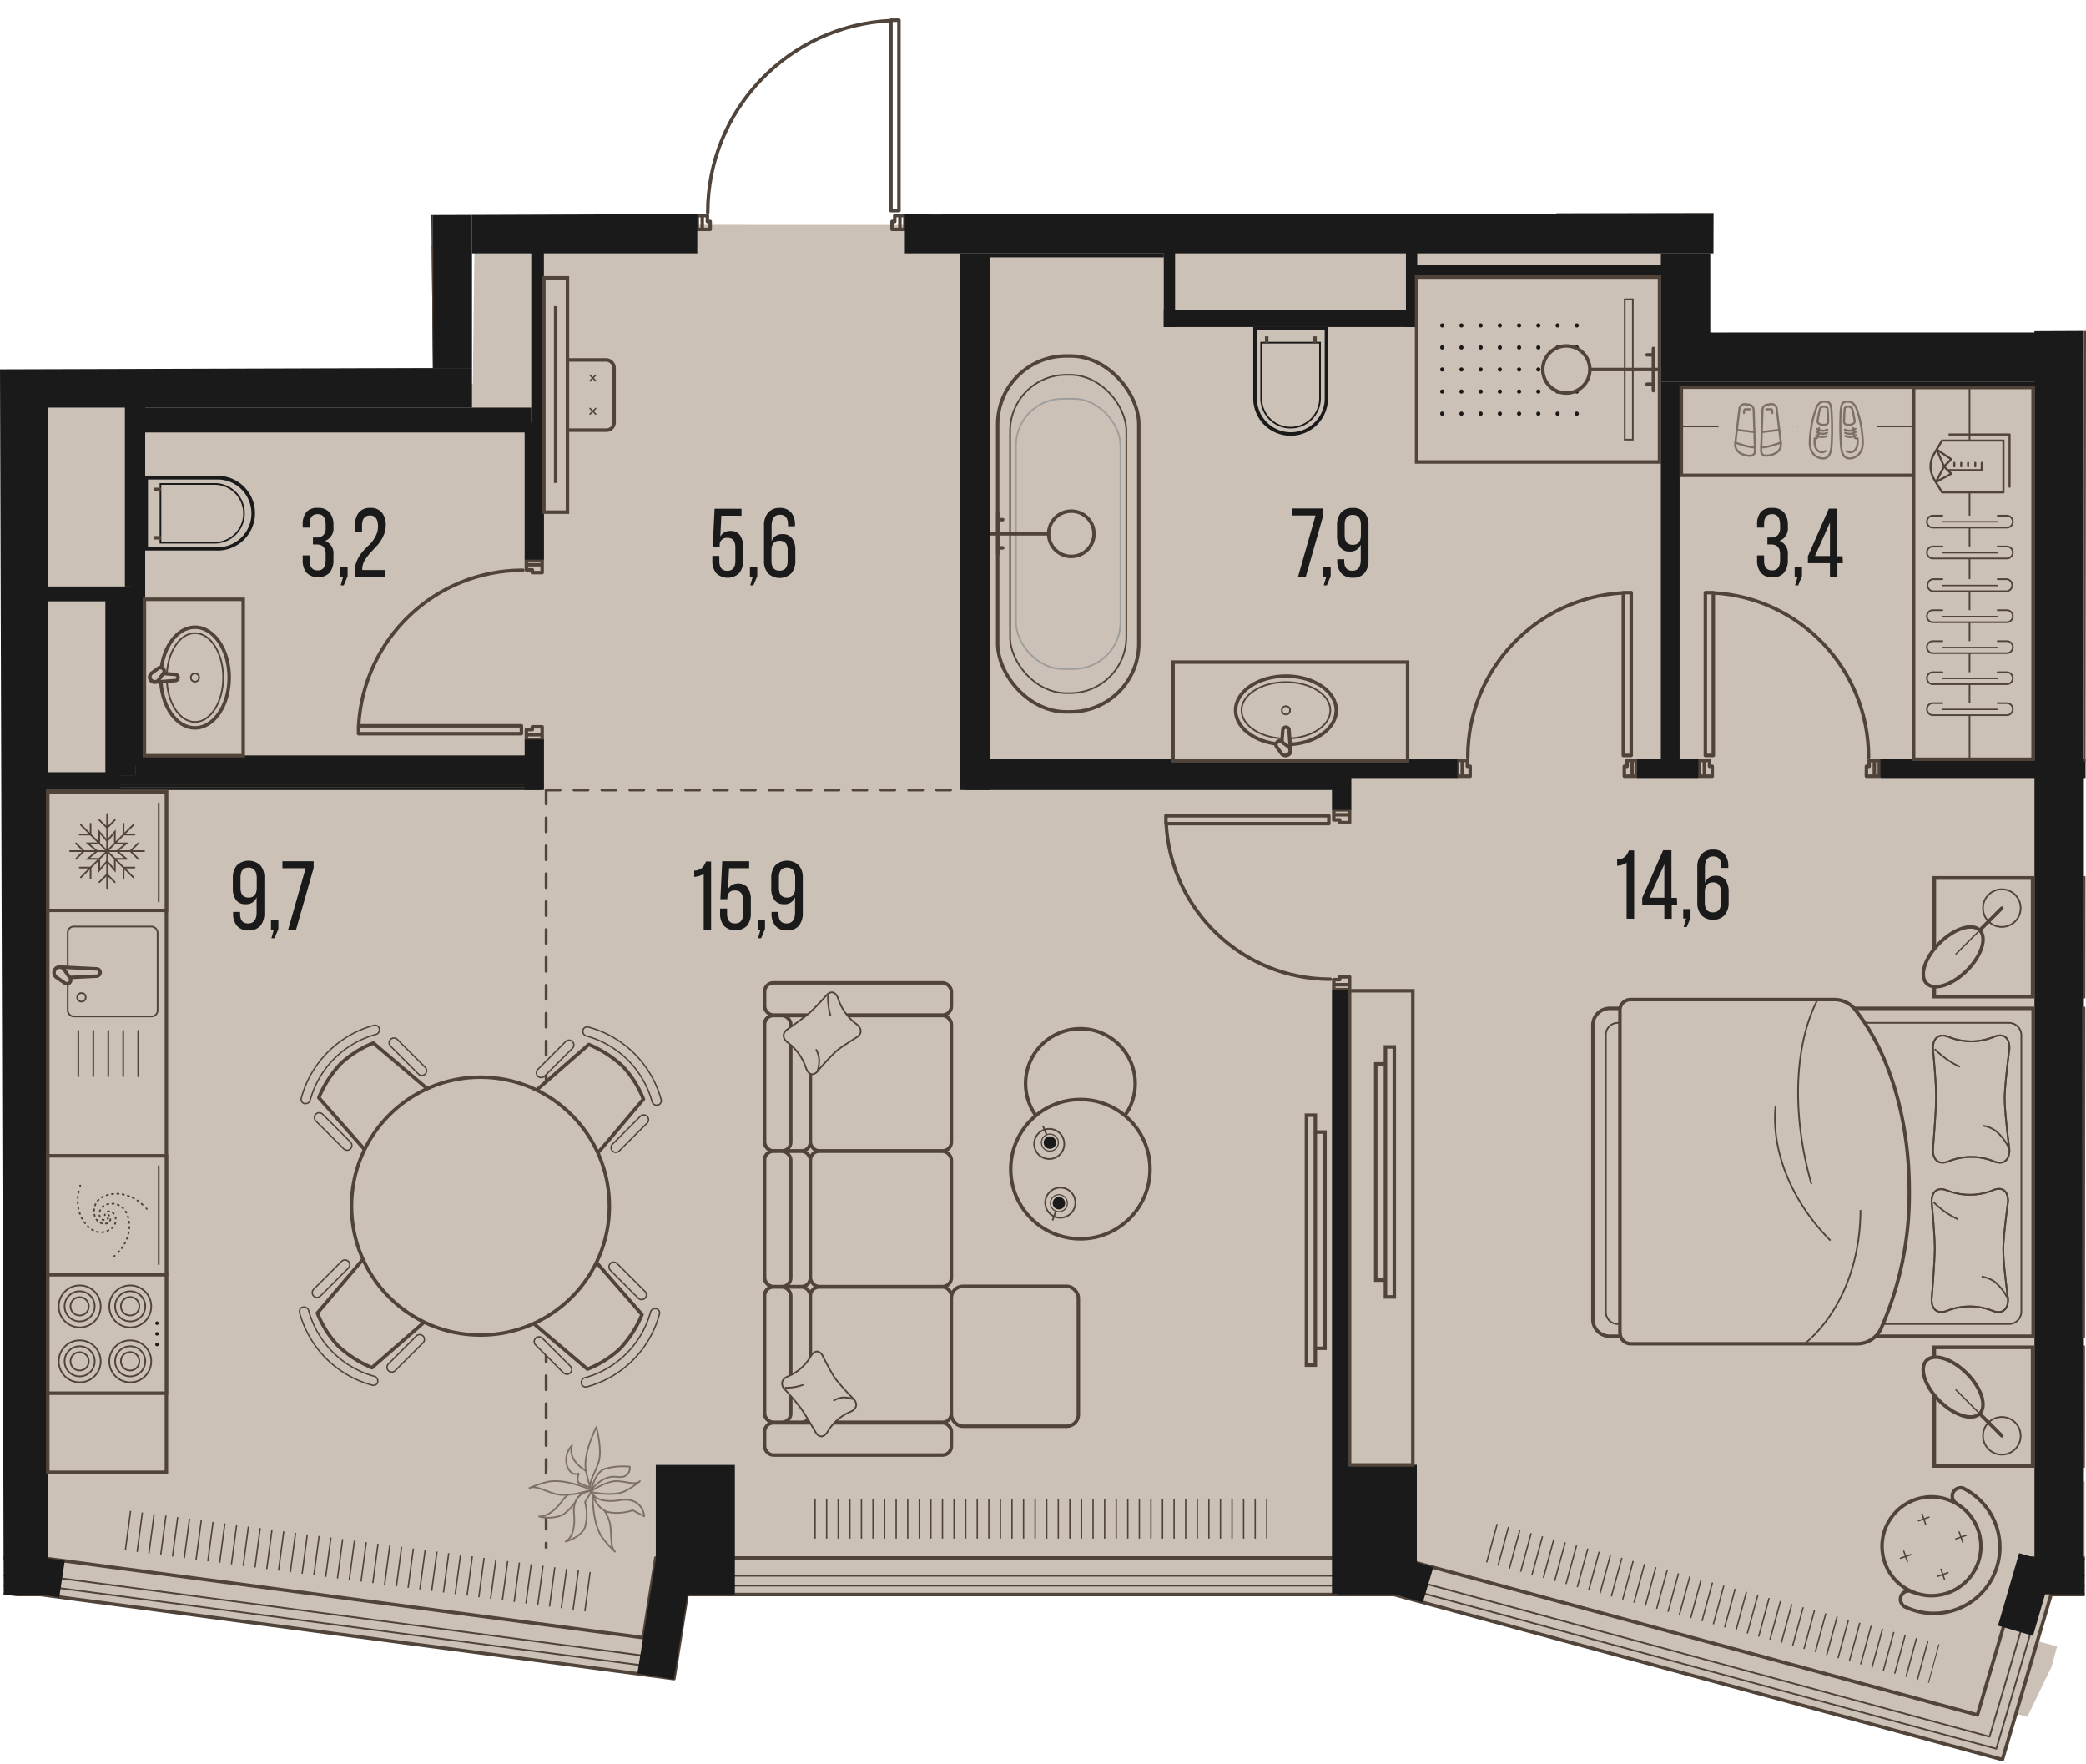 <svg version="1.1" xmlns="http://www.w3.org/2000/svg" xmlns:xlink="http://www.w3.org/1999/xlink" viewBox="199.635 407.567 299.166 252.962"><path d="m199.635 460.53 62.08-.187-.204-21.934 38.4-.138 5.86-26.331 24.952-4.373 2.48 30.761 112.185-.227-.046 17.162 53.459-.237-.183 181.721-11.494 23.782-90.46-23.119-96.131 1.703-3.44 10.847-95.076-13.487-1.85-.237-.532-175.706Z" fill="none"></path><path d="M205.074 462.615h62.37l.27-22.82 177.05.1v18.385h52.285l1.072 175.126-3.68.454-7.633 26.057-87.28-23.68h-101.35l-1.89 12.06-95.047-12.538 3.833-173.144Z" fill="#cbc1b7"></path><clipPath id="a"><path d="m199.635 460.53 62.08-.187-.204-21.934 38.4-.138 5.86-26.331 24.952-4.373 2.48 30.761 112.185-.227-.046 17.162 53.459-.237-.183 181.721-11.494 23.782-90.46-23.119-96.131 1.703-3.44 10.847-95.076-13.487-1.85-.237-.532-175.706Z" fill="none"></path></clipPath><g clip-path="url(#a)"><defs><clipPath></clipPath><clipPath></clipPath><clipPath></clipPath><clipPath></clipPath><clipPath></clipPath><clipPath></clipPath><clipPath></clipPath><clipPath></clipPath><clipPath></clipPath><clipPath></clipPath><clipPath></clipPath><clipPath></clipPath><clipPath></clipPath><clipPath></clipPath><clipPath></clipPath><clipPath></clipPath><clipPath></clipPath><clipPath></clipPath><clipPath></clipPath><clipPath id="b"><path fill="none" d="M315.198 622.487h66.19v6.08h-66.19z"></path></clipPath><clipPath id="c"><path transform="rotate(-74.77 444.545 637.437)" fill="none" d="M441.505 603.812h6.08v67.25h-6.08z"></path></clipPath><clipPath></clipPath><clipPath></clipPath><clipPath></clipPath><clipPath></clipPath><clipPath></clipPath><clipPath></clipPath><clipPath></clipPath><clipPath></clipPath><clipPath></clipPath><clipPath></clipPath><clipPath></clipPath><clipPath></clipPath><clipPath></clipPath><clipPath></clipPath><clipPath id="d"><path transform="rotate(-82.43 250.174 631.54)" fill="none" d="M247.134 597.456h6.08v68.17h-6.08z"></path></clipPath><clipPath id="e"><path fill="none" d="M405.498 453.167h21.23v14.78h-21.23z"></path></clipPath><clipPath></clipPath><clipPath></clipPath><clipPath></clipPath><clipPath></clipPath><clipPath></clipPath><clipPath></clipPath><clipPath></clipPath><clipPath></clipPath><clipPath></clipPath><clipPath></clipPath><clipPath></clipPath><clipPath></clipPath><clipPath></clipPath><pattern x="0" y="0" width="68.03" height="42.52" patternTransform="matrix(1 0 0 -1 257.918 -15237.483)" patternUnits="userSpaceOnUse"></pattern><pattern x="0" y="0" width="34.02" height="34.02" patternTransform="matrix(1 0 0 -1 155.878 -15314.043)" patternUnits="userSpaceOnUse"></pattern></defs><g data-name="Layer 1"><path fill="none" stroke="#51443a" stroke-dasharray="0 0 2 2" stroke-linecap="round" stroke-miterlimit="10" stroke-width=".4" d="M277.958 520.867h59.39m-59.39 0v109.56"></path><path fill="#cbc1b7" d="M498.048 620.017h89.23v10.92h-89.23zm-194.31.05h89.23v10.92h-89.23z"></path><g fill="none" stroke="#50443a" stroke-miterlimit="10" stroke-width=".2" clip-path="url(#b)"><path d="M381.308 622.487v5.73m-1.66-5.73v5.73m-1.66-5.73v5.73m-1.66-5.73v5.73m-1.66-5.73v5.73m-1.66-5.73v5.73m-1.66-5.73v5.73m-1.67-5.73v5.73m-1.66-5.73v5.73m-1.66-5.73v5.73m-1.66-5.73v5.73m-1.66-5.73v5.73m-1.66-5.73v5.73m-1.66-5.73v5.73m-1.66-5.73v5.73m-1.66-5.73v5.73m-1.66-5.73v5.73m-1.67-5.73v5.73m-1.66-5.73v5.73m-1.66-5.73v5.73m-1.66-5.73v5.73m-1.66-5.73v5.73m-1.66-5.73v5.73m-1.66-5.73v5.73m-1.66-5.73v5.73m-1.66-5.73v5.73m-1.66-5.73v5.73m-1.67-5.73v5.73m-1.66-5.73v5.73m-1.66-5.73v5.73m-1.66-5.73v5.73m-1.66-5.73v5.73m-1.66-5.73v5.73m-1.66-5.73v5.73m-1.66-5.73v5.73m-1.66-5.73v5.73m-1.66-5.73v5.73m-1.67-5.73v5.73m-1.66-5.73v5.73m-1.66-5.73v5.73"></path></g><path fill="#cbc1b7" d="m404.78 630.592 2.838-10.483 87.034 23.572-2.84 10.482z"></path><g fill="none" stroke="#50443a" stroke-miterlimit="10" stroke-width=".2" clip-path="url(#c)"><path d="m479.368 643.827-1.51 5.53m-.12-5.97-1.5 5.52m-.12-5.97-1.51 5.53m-.12-5.97-1.5 5.53m-.12-5.97-1.51 5.53m-.12-5.97-1.5 5.52m-.12-5.97-1.51 5.53m-.12-5.97-1.5 5.53m-.12-5.97-1.51 5.53m-.12-5.97-1.5 5.52m-.12-5.97-1.51 5.53m-.12-5.97-1.51 5.53m-.12-5.97-1.5 5.53m-.12-5.97-1.51 5.52m-.12-5.97-1.5 5.53m-.12-5.97-1.51 5.53m-.12-5.97-1.5 5.53m-.12-5.97-1.51 5.52m-.12-5.97-1.5 5.53m-.12-5.97-1.51 5.53m-.12-5.97-1.5 5.53m-.12-5.98-1.51 5.53m-.12-5.97-1.5 5.53m-.12-5.97-1.51 5.53m-.12-5.97-1.5 5.52m-.12-5.97-1.51 5.53m-.12-5.97-1.5 5.53m-.12-5.97-1.51 5.53m-.12-5.97-1.5 5.52m-.12-5.97-1.51 5.53m-.12-5.97-1.5 5.53m-.12-5.97-1.51 5.53m-.12-5.97-1.51 5.52m-.11-5.97-1.51 5.53m-.12-5.97-1.51 5.53m-.12-5.97-1.5 5.53m-.12-5.97-1.51 5.52m-.12-5.97-1.5 5.53m-.12-5.97-1.51 5.53m-.12-5.97-1.5 5.53m-.12-5.97-1.51 5.52m-.12-5.97-1.5 5.53"></path></g><path fill="#cbc1b7" d="M108.878 620.247h91.89v10.92h-91.89zm95.07 10.593 1.439-10.825 91.099 12.107-1.439 10.825z"></path><g fill="none" stroke="#50443a" stroke-miterlimit="10" stroke-width=".2" clip-path="url(#d)"><path d="m284.278 632.967-.76 5.68m-.93-5.91-.76 5.68m-.93-5.9-.76 5.68m-.93-5.91-.76 5.68m-.93-5.9-.76 5.68m-.93-5.9-.76 5.67m-.93-5.9-.76 5.68m-.93-5.9-.76 5.68m-.93-5.91-.76 5.68m-.93-5.9-.76 5.68m-.93-5.91-.76 5.68m-.93-5.9-.76 5.68m-.93-5.91-.76 5.68m-.93-5.9-.76 5.68m-.93-5.9-.76 5.67m-.93-5.9-.76 5.68m-.93-5.9-.75 5.68m-.94-5.91-.75 5.68m-.94-5.9-.75 5.68m-.94-5.91-.75 5.68m-.94-5.9-.75 5.68m-.94-5.91-.75 5.68m-.94-5.9-.75 5.68m-.94-5.9-.75 5.67m-.94-5.9-.75 5.68m-.94-5.9-.75 5.68m-.94-5.91-.75 5.68m-.94-5.9-.75 5.68m-.94-5.91-.75 5.68m-.94-5.9-.75 5.68m-.94-5.91-.75 5.68m-.94-5.9-.75 5.68m-.94-5.91-.75 5.68m-.94-5.9-.75 5.68m-.94-5.9-.75 5.67m-.94-5.9-.75 5.68m-.94-5.9-.75 5.68m-.94-5.91-.75 5.68m-.94-5.9-.75 5.68m-.94-5.91-.75 5.68m-.94-5.9-.75 5.68"></path></g><g fill="none" stroke="#50443a" stroke-width=".25"><path stroke-miterlimit="10" d="M417.688 396.447h1.42v11.87h-1.42z"></path><path stroke-miterlimit="10" d="M417.688 406.897h190.36v1.42h-190.36zm11.06 1.42h5.78v28.39h-5.78zm17.35 0h5.78v28.39h-5.78zm5.79 0h5.78v28.39h-5.78zm-11.57 0h5.78v28.39h-5.78zm-5.78 0h5.78v28.39h-5.78zm-11.57 0h5.78v28.39h-5.78zm46.27 0h5.78v28.39h-5.78zm-5.78 0h5.78v28.39h-5.78zm-5.79 0h5.78v28.39h-5.78zm40.49 0h5.78v28.39h-5.78zm-5.79 0h5.78v28.39h-5.78zm-5.78 0h5.78v28.39h-5.78zm-5.78 0h5.78v28.39h-5.78zm-5.79 0h5.78v28.39h-5.78zm-52.05 28.39h185.08v1.42h-185.08z"></path><path stroke-linejoin="round" d="m424.898 424.497-1.93-1.99 1.93-1.98m102.15 1.98h-104.08"></path></g><path fill="none" stroke="#50443a" stroke-linecap="round" stroke-linejoin="round" stroke-width=".5" d="M327.418 437.497v-27.04m1.14 27.04v.28m-1.14-27.32h1.14m0 27.32h-1.14m0 0v-.28m1.14-27.04v27.04m0 .28v-27.32m0 0h-1.14m0 0v27.32m0 0h1.14m.14 2.69v-1.98m0 0h-.74m0 0v.85m0 0h-.39m0 0v1.13m0 0h1.13m0-1.98v1.98m0 0h.71m0 0v-1.98m0 0h-.71m-28.35 1.98h1.14m0 0v-1.13m0 0h-.4m0 0v-.85m0 0h-.74m0 0v1.98m0-1.98h-.71m0 0v1.98m0 0h.71m0 0v-1.98m-31.74-4.78h27.04m-27.04 1.13h-.28m27.32-1.13v1.13m-27.32 0v-1.13m0 0h.28m27.04 1.13h-27.04m-.28 0h27.32m0 0v-1.13m0 0h-27.32m0 0v1.13m-2.7.14h1.99m0 0v-.73m0 0h-.85m0 0v-.4m0 0h-1.14m0 0v1.13m1.99 0h-1.99m0 0v.71m0 0h1.99m0 0v-.71m-1.99-28.34v1.13m0 0h1.14m0 0v-.4m178.58 108.26v-23.07m-1.14 23.07v.28m1.14-23.35h-1.14m0 23.35h1.14m0 0v-.28m-1.14-23.07v23.07m0 .28h1.14m0 0v-23.35m0 0h-1.14m0 0v23.35m24.24 2.98v-2.27m0 0h-.74m0 0v.85m0 0h-.4m0 0v1.42m0 0h1.14m0-2.27v2.27m0 0h.71m0 0v-2.27m0 0h-.71m-24.38 2.27h1.13m0 0v-1.42m0 0h-.39m0 0v-.85m0 0h-.74m0 0v2.27m0-2.27h-.71m0 0v2.27m0 0h.71m0 0v-2.27m-11.62-.99v-23.07m1.13 23.07v.28m-1.13-23.35h1.13m0 23.35h-1.13m0 0v-.28m1.13-23.07v23.07m0 .28v-23.35m0 0h-1.13m0 0v23.35m0 0h1.13m.14 2.98v-2.27m0 0h-.73m0 0v.85m0 0h-.4m0 0v1.42m0 0h1.13m0-2.27v2.27m0 0h.71m0 0v-2.27m0 0h-.71m-24.37 2.27h1.13m0 0v-1.42m0 0h-.4m0 0v-.85m0 0h-.73m0 0v2.27m0-2.27h-.71m0 0v2.27m0 0h.71m0 0v-2.27m-19.42 9.07h-23.08m23.08-1.13h.28m-23.36 1.13v-1.13m23.36 0v1.13m0 0h-.28m-23.08-1.13h23.08m.28 0h-23.36m0 0v1.13m0 0h23.36m0 0v-1.13m2.98-.14h-2.27m0 0v.73m0 0h.85m0 0v.4m0 0h1.42m0 0v-1.13m-2.27 0h2.27m0 0v-.71m0 0h-2.27m0 0v.71m2.27 24.37v-1.13m0 0h-1.42m0 0v.4m0 0h-.85m0 0v.73m0 0h2.27m-2.27 0v.71m0 0h2.27m0 0v-.71m0 0h-2.27m-116.79-37.13h-23.07m23.07 1.13h.29m-23.36-1.13v1.13m23.36 0v-1.13m0 0h-.29m-23.07 1.13h23.07m.29 0v-1.13m0 0h-23.36m0 0v1.13m0 0h23.36m2.97-24.23h-2.26m0 0v.74m0 0h.85m0 0v.39m0 0h1.41m0 0v-1.13m-2.26 0h2.26m0 0v-.71m0 0h-2.26m0 0v.71m2.26 24.38v-1.14m0 0h-1.41m0 0v.4m0 0h-.85m0 0v.74m0 0h2.26m-2.26 0v.71m0 0h2.26m0 0v-.71m0 0h-2.26m52.29-102.42c-14.704.683-26.275 12.8-26.28 27.52m-5.52-4.34c-.684-14.706-12.809-26.276-27.53-26.27m199.53 108.71c.002-12.531-9.797-22.875-22.31-23.55m-12.87 0c-12.511.675-22.308 11.02-22.3 23.55m-43.26 9.55c.68 12.51 11.02 22.307 23.55 22.31m-115.81-58.65c-12.53.002-22.87 9.8-23.55 22.31"></path><g fill="none" stroke="#50443a" stroke-linecap="square" stroke-linejoin="round"><path stroke-width=".5" d="M5.988 52.727h100.95l38.96-44.92 52.89 44.92h104.63l27.14-41.33 63.99 41.33h104.54l14.75-32.43 77.77 32.43h104.34l6.91-23.14 83.39 23.14h106.28l2.26-12.51 86.67 12.51 198.06.02v578.25h-100.95l-37.8 44.37-52.09-44.37h-106.24l-26.6 40.97-63.57-40.97h-106.05l-13.7 32.03-75.9-32.03h-106.74l-6.65 22.51-83-22.51h-106.54l-1.79 11.43-86.16-11.43H97.278l-91.29-.02V52.727z"></path><path stroke-width=".25" d="M987.748 633.547h-103.92l-27.23 41.94-65.08-41.94h-103.62l-14.03 32.82-77.77-32.82h-104.31l-6.82 23.08-85.08-23.08h-104.01l-1.84 11.74-88.47-11.74H97.278l-93.84-.01V50.177h102.33l39.85-45.95 54.1 45.95h102.33l27.76-42.3 65.49 42.3h102.15l15.09-33.18 79.58 33.18h101.93l7.08-23.72 85.47 23.72h103.8l2.31-12.84 88.93 12.84 200.43.02v583.35h-102.33l-38.68 45.42-53.31-45.42z"></path><path stroke-width=".25" d="M987.218 634.967h-102.62l-27.58 42.48-65.92-42.48h-102.26l-14.22 33.25-78.8-33.25h-102.97l-6.91 23.39-86.24-23.39h-102.61l-1.87 11.9-89.74-11.9h-108.2l-95.25-.02V48.757h103.09l40.35-46.52 54.77 46.52h101.04l28.12-42.83 66.32 42.83h100.82l15.28-33.6 80.58 33.6h100.59l7.18-24.03 86.62 24.03h102.42l2.35-13.02 90.19 13.02 201.74.02v586.19h-103.09l-39.18 46-54-46z"></path><path stroke-width=".5" d="M986.748 636.237h-101.46l-27.89 42.97-66.67-42.97h-101.05l-14.39 33.65-79.73-33.65h-101.76l-6.99 23.68-87.28-23.68h-101.35l-1.89 12.06-90.89-12.06H97.278l-96.53-.01V47.477h103.79l40.79-47.03 55.38 47.03h99.88l28.44-43.31 67.07 43.31h99.62l15.45-33.97 81.48 33.97h99.39l7.27-24.32 87.66 24.32h101.18l2.37-13.18 91.32 13.18 202.92.03v588.73h-103.77l-39.62 46.53-54.62-46.53z"></path></g><path fill="#1a1a1a" d="M491.408 584.227h7.09v51.87h-7.09zm-291.97 0h7.09v52.16h-7.09zm299.06-145.99h148.82v5.67h-148.82zm-231.17 0h32.31v5.67h-32.31z"></path><path fill="#1a1a1a" fill-rule="evenodd" d="M329.408 443.907h162v-5.67h-102.42l-59.58.06v5.61z"></path><path fill="#1a1a1a" d="M206.528 460.347h60.8v5.67h-60.8z"></path><path fill="#1a1a1a" d="M261.658 435.687h5.67v24.66h-5.67zm229.75 2.55h7.09v66.61h-7.09zm-291.97 3.69h7.09v62.93h-7.09zm192.05 175.7h11.34v18.59h-11.34zm-97.8.03h11.34v18.57h-11.34zm151.23-162.41h46.49v7.09h-46.49zm-7.09-11.34h7.09v18.43h-7.09zm-102.47-45.35h3.4v40.11h-3.4zm156.05 106.3h7.09v79.37h-7.09zm-291.97 0h7.09v79.37h-7.09zm183.54-103.47h4.25v36.85h-4.25z"></path><path fill="#1a1a1a" d="M469.318 516.367h50.29v2.78h-50.29zm-34.89 0h8.78v2.78h-8.78zm-97.08 0h71.29v2.78h-71.29z"></path><path fill="#1a1a1a" d="M390.658 517.047h2.78v6.66h-2.78zm0 32.45h2.78v86.65h-2.78zm47.17-87.16h2.69v54.99h-2.69zm-36.56-21.26h1.62v13.39h-1.62zm-34.73 0h1.62v13.39h-1.62z"></path><path fill="#1a1a1a" d="M366.538 451.997h36.34v2.47h-36.34zm35.58-6.42h35.92v1.87h-35.92zm-64.07 71.04h53.57v4.25h-53.57z"></path><path fill="#1a1a1a" d="M337.348 443.907h4.25v76.96h-4.25zm-62.47 24.25h2.77v19.67h-2.77zm0 45.47h2.77v7.23h-2.77z"></path><path fill="#1a1a1a" d="M216.868 520.517h60.38v.35h-60.38zm0-1.77h58.96v1.42h-58.96z"></path><path fill="#1a1a1a" d="M219.038 515.907h56.79v3.31h-56.79zm.24-49.89h56.55v3.57h-56.55z"></path><path fill="#1a1a1a" d="M218.518 462.097h1.94v55.23h-1.94zm-1.65 58.06h60.38v.35h-60.38z"></path><path fill="#1a1a1a" fill-rule="evenodd" d="m107.168 443.487 92.93-.06v-2.07h-92.93v2.13z"></path><path fill="#1a1a1a" d="M341.598 443.907h24.94v.57h-24.94zm-135.07 74.41h10.35v2.55h-10.35z"></path><path fill="#1a1a1a" d="M214.748 491.677h4.3v27.07h-4.3zm-8.22 0h8.22v2.13h-8.22zm11.02-26.63h2.13v26.62h-2.13zm58.28-22.67h1.81v26.62h-1.81zm-8.5-6.69h.57v2.55h-.57zm67.46-37.13h.57v40.11h-.57zm52.45 2.27h.57v37.61h-.57zm53.29 61.51h51.2v.57h-51.2zm-241.09-20.98h7.09v.57h-7.09zm61.65-5.67h.57v24.66h-.57zm-59.856 199.908.792-5.24 6.902 1.042-.792 5.24zm89.809 11.965 2.778-17.117 5.232.85-2.778 17.116zm101.402-13.508 1.51-5.08 11.244 3.34-1.51 5.08zm97.455-3.065h10.73v5.23h-10.73z"></path><path fill="#1a1a1a" d="m486.177 640.7 3.033-10.398 5.02 1.465-3.032 10.397z"></path><path fill="#cbc1b7" stroke="#50443a" stroke-miterlimit="10" stroke-width=".5" d="M367.868 502.517h33.64v14.17h-33.64z"></path><ellipse cx="384.058" cy="509.437" rx="7.22" ry="4.91" fill="#cbc1b7" stroke="#50443a" stroke-miterlimit="10" stroke-width=".5"></ellipse><ellipse cx="384.058" cy="509.437" rx="6.37" ry="4.05" fill="none" stroke="#50443a" stroke-miterlimit="10" stroke-width=".24"></ellipse><circle cx="384.058" cy="509.437" r=".59" fill="none" stroke="#50443a" stroke-miterlimit="10" stroke-width=".24"></circle><path d="m384.498 512.237.23 3a.67.67 0 1 1-1.34 0l.22-3a.49.49 0 0 1 .45-.39c.13.01.43.11.44.39Z" fill="#cbc1b7" fill-rule="evenodd" stroke="#50443a" stroke-miterlimit="10" stroke-width=".5"></path><path d="m383.458 513.967 1 .72a.7.7 0 0 1 .01.99l-.01.01a.7.7 0 0 1-.99.01l-.01-.01-.72-1a.48.48 0 0 1 0-.61.45.45 0 0 1 .72-.11Z" fill="#cbc1b7" fill-rule="evenodd" stroke="#50443a" stroke-miterlimit="10" stroke-width=".5"></path><path fill="#cbc1b7" stroke="#50443a" stroke-miterlimit="10" stroke-width=".5" d="M402.798 447.307h34.84v26.51h-34.84z"></path><g fill="#1a1a1a" clip-path="url(#e)"><circle cx="406.468" cy="454.237" r=".3"></circle><circle cx="406.468" cy="457.397" r=".3"></circle><circle cx="406.468" cy="460.557" r=".3"></circle><circle cx="406.468" cy="463.717" r=".3"></circle><circle cx="406.468" cy="466.887" r=".3"></circle><circle cx="409.228" cy="454.237" r=".3"></circle><circle cx="409.228" cy="457.397" r=".3"></circle><circle cx="409.228" cy="460.557" r=".3"></circle><circle cx="409.228" cy="463.717" r=".3"></circle><circle cx="409.228" cy="466.887" r=".3"></circle><circle cx="411.988" cy="454.237" r=".3"></circle><circle cx="411.988" cy="457.397" r=".3"></circle><circle cx="411.988" cy="460.557" r=".3"></circle><circle cx="411.988" cy="463.717" r=".3"></circle><circle cx="411.988" cy="466.887" r=".3"></circle><circle cx="414.738" cy="454.237" r=".3"></circle><circle cx="414.738" cy="457.397" r=".3"></circle><circle cx="414.738" cy="460.557" r=".3"></circle><circle cx="414.738" cy="463.717" r=".3"></circle><circle cx="414.738" cy="466.887" r=".3"></circle><circle cx="417.498" cy="454.237" r=".3"></circle><circle cx="417.498" cy="457.397" r=".3"></circle><circle cx="417.498" cy="460.557" r=".3"></circle><circle cx="417.498" cy="463.717" r=".3"></circle><circle cx="417.498" cy="466.887" r=".3"></circle><circle cx="420.258" cy="454.237" r=".3"></circle><circle cx="420.258" cy="457.397" r=".3"></circle><circle cx="420.258" cy="460.557" r=".3"></circle><circle cx="420.258" cy="463.717" r=".3"></circle><circle cx="420.258" cy="466.887" r=".3"></circle><circle cx="423.018" cy="454.237" r=".3"></circle><circle cx="423.018" cy="457.397" r=".3"></circle><circle cx="423.018" cy="460.557" r=".3"></circle><circle cx="423.018" cy="463.717" r=".3"></circle><circle cx="423.018" cy="466.887" r=".3"></circle><circle cx="425.768" cy="454.237" r=".3"></circle><circle cx="425.768" cy="457.397" r=".3"></circle><circle cx="425.768" cy="460.557" r=".3"></circle><circle cx="425.768" cy="463.717" r=".3"></circle><circle cx="425.768" cy="466.887" r=".3"></circle></g><path fill="#cbc1b7" stroke="#50443a" stroke-miterlimit="10" stroke-width=".24" d="M432.648 450.497h1.16v20.12h-1.16z"></path><path fill="none" stroke="#50443a" stroke-miterlimit="10" stroke-width=".5" d="M437.638 460.557h-9.99"></path><path fill="none" stroke="#50443a" stroke-linecap="round" stroke-miterlimit="10" stroke-width=".5" d="M436.758 457.537v6.05m0-5.13h-.92m.92 4.21h-.92"></path><circle cx="424.268" cy="460.557" r="3.38" fill="#cbc1b7" stroke="#50443a" stroke-miterlimit="10" stroke-width=".5"></circle><path d="M384.728 469.807a5.11 5.11 0 0 1-5.11-5.11v-10h10.22v10a5.11 5.11 0 0 1-5.11 5.11Z" fill="#cbc1b7"></path><path d="M389.618 454.937v9.76a4.86 4.86 0 0 1-9.72 0v-9.76h9.72m.5-.5h-10.75v10.26a5.36 5.36 0 1 0 10.72 0v-10.26h.03Z" fill="#1a1a1a"></path><path d="M388.828 456.827v7.85a4.1 4.1 0 0 1-8.2 0v-7.85h8.2m.24-.24h-8.68v8.09a4.34 4.34 0 0 0 8.68 0v-8.09Z" fill="#1a1a1a"></path><path fill="none" stroke="#50443a" stroke-miterlimit="10" stroke-width=".5" d="M381.298 456.827v-1.02m6.93 1.02v-1.02"></path><path d="M220.618 486.297v-10.21h10a5.11 5.11 0 1 1 0 10.21h-10Z" fill="#cbc1b7"></path><path d="M230.618 476.337a4.86 4.86 0 1 1 0 9.71h-9.76v-9.71h9.76m0-.5h-10.28v10.68h10.28a5.36 5.36 0 1 0 0-10.71v.03Z" fill="#1a1a1a"></path><path d="M230.618 477.097a4.1 4.1 0 0 1 0 8.19h-7.85v-8.19h7.85m0-.24h-8.09v8.66h8.09a4.34 4.34 0 0 0 0-8.67v.01Z" fill="#1a1a1a"></path><path fill="none" stroke="#50443a" stroke-miterlimit="10" stroke-width=".5" d="M222.728 477.757h-1.02m1.02 6.93h-1.02"></path><rect x="342.718" y="458.617" width="20.24" height="51.04" rx="9.79" ry="9.79" fill="#cbc1b7" stroke="#50443a" stroke-miterlimit="10" stroke-width=".5"></rect><rect x="344.498" y="461.317" width="16.67" height="45.65" rx="8.05" ry="8.05" fill="#cbc1b7" stroke="#50443a" stroke-miterlimit="10" stroke-width=".24"></rect><rect x="345.338" y="464.757" width="14.99" height="38.75" rx="6.7" ry="6.7" fill="#cbc1b7" stroke="#9d9d9c" stroke-miterlimit="10" stroke-width=".24"></rect><path fill="none" stroke="#50443a" stroke-miterlimit="10" stroke-width=".5" d="M341.598 484.117h9.9"></path><path fill="none" stroke="#50443a" stroke-linecap="round" stroke-miterlimit="10" stroke-width=".5" d="M342.738 481.197v5.83m0-4.94h.7m-.7 4.05h.7"></path><circle cx="353.278" cy="484.117" r="3.25" fill="#cbc1b7" stroke="#50443a" stroke-miterlimit="10" stroke-width=".5"></circle><path fill="#cbc1b7" stroke="#50443a" stroke-miterlimit="10" stroke-width=".5" d="M220.348 493.517h14.17v22.43h-14.17z"></path><ellipse cx="227.598" cy="504.737" rx="4.91" ry="7.22" fill="#cbc1b7" stroke="#50443a" stroke-miterlimit="10" stroke-width=".5"></ellipse><ellipse cx="227.598" cy="504.737" rx="4.05" ry="6.37" fill="none" stroke="#50443a" stroke-miterlimit="10" stroke-width=".24"></ellipse><circle cx="227.598" cy="504.737" r=".59" fill="none" stroke="#50443a" stroke-miterlimit="10" stroke-width=".24"></circle><path d="m224.788 505.167-3 .23a.67.67 0 0 1-.67-.67.67.67 0 0 1 .67-.66l3 .22a.47.47 0 0 1 .39.44c-.01.14-.11.43-.39.44Z" fill="#cbc1b7" fill-rule="evenodd" stroke="#50443a" stroke-miterlimit="10" stroke-width=".5"></path><path d="m223.058 504.137-.72 1a.71.71 0 0 1-1 0 .7.7 0 0 1-.01-.99l.01-.01 1-.73a.5.5 0 0 1 .61 0 .46.46 0 0 1 .11.73Z" fill="#cbc1b7" fill-rule="evenodd" stroke="#50443a" stroke-miterlimit="10" stroke-width=".5"></path><path fill="#cbc1b7" stroke="#50443a" stroke-miterlimit="10" stroke-width=".5" d="M206.488 521.017h17.01v97.69h-17.01z"></path><path fill="#cbc1b7" stroke="#50443a" stroke-miterlimit="10" stroke-width=".5" d="M206.488 590.357h17.01v17.01h-17.01z"></path><circle cx="211.068" cy="594.917" r="3.01" fill="none" stroke="#50443a" stroke-linecap="round" stroke-miterlimit="10" stroke-width=".24"></circle><path d="M213.218 594.917a2.16 2.16 0 1 0-2.17 2.15h.01a2.16 2.16 0 0 0 2.16-2.15Z" fill="none" stroke="#50443a" stroke-linecap="round" stroke-miterlimit="10" stroke-width=".24"></path><path d="M212.368 594.917a1.31 1.31 0 1 0-1.32 1.3h.01a1.3 1.3 0 0 0 1.31-1.29v-.01Z" fill="none" stroke="#50443a" stroke-linecap="round" stroke-miterlimit="10" stroke-width=".24"></path><circle cx="211.068" cy="602.797" r="3.01" fill="none" stroke="#50443a" stroke-linecap="round" stroke-miterlimit="10" stroke-width=".24"></circle><path d="M213.218 602.797a2.16 2.16 0 1 0-2.16 2.16h0a2.16 2.16 0 0 0 2.16-2.16Z" fill="none" stroke="#50443a" stroke-linecap="round" stroke-miterlimit="10" stroke-width=".24"></path><path d="M212.368 602.797a1.31 1.31 0 1 0-1.31 1.31h0a1.31 1.31 0 0 0 1.31-1.31Z" fill="none" stroke="#50443a" stroke-linecap="round" stroke-miterlimit="10" stroke-width=".24"></path><circle cx="218.318" cy="594.917" r="3.01" fill="none" stroke="#50443a" stroke-linecap="round" stroke-miterlimit="10" stroke-width=".24"></circle><path d="M220.468 594.917a2.16 2.16 0 1 0-2.17 2.15h.01a2.16 2.16 0 0 0 2.16-2.15Z" fill="none" stroke="#50443a" stroke-linecap="round" stroke-miterlimit="10" stroke-width=".24"></path><path d="M219.618 594.917a1.32 1.32 0 1 0-1.32 1.3 1.31 1.31 0 0 0 1.32-1.3v0Z" fill="none" stroke="#50443a" stroke-linecap="round" stroke-miterlimit="10" stroke-width=".24"></path><circle cx="218.318" cy="602.797" r="3.01" fill="none" stroke="#50443a" stroke-linecap="round" stroke-miterlimit="10" stroke-width=".24"></circle><path d="M220.468 602.797a2.16 2.16 0 1 0-2.16 2.16h0a2.16 2.16 0 0 0 2.16-2.16Z" fill="none" stroke="#50443a" stroke-linecap="round" stroke-miterlimit="10" stroke-width=".24"></path><path d="M219.618 602.797a1.32 1.32 0 1 0-2.64-.02 1.32 1.32 0 0 0 2.64.02Z" fill="none" stroke="#50443a" stroke-linecap="round" stroke-miterlimit="10" stroke-width=".24"></path><circle cx="222.148" cy="597.327" r=".25" fill="#1a1a1a"></circle><circle cx="222.148" cy="598.857" r=".25" fill="#1a1a1a"></circle><circle cx="222.148" cy="600.387" r=".25" fill="#1a1a1a"></circle><path fill="#cbc1b7" stroke="#50443a" stroke-miterlimit="10" stroke-width=".5" d="M206.488 521.127h17.01v17.01h-17.01z"></path><path fill="none" stroke="#50443a" stroke-linecap="round" stroke-miterlimit="10" stroke-width=".24" d="M213.718 528.507h-1.49l1.33 1.12"></path><path fill="none" stroke="#50443a" stroke-linecap="round" stroke-miterlimit="10" stroke-width=".24" d="M213.718 530.737h-1.49l1.33-1.12m.32 1.29v1.48l1.12-1.33"></path><path fill="none" stroke="#50443a" stroke-linecap="round" stroke-miterlimit="10" stroke-width=".24" d="M216.108 530.907v1.48l-1.12-1.33m1.29-.32h1.48l-1.33-1.11"></path><path fill="none" stroke="#50443a" stroke-linecap="round" stroke-miterlimit="10" stroke-width=".24" d="M216.278 528.517h1.48l-1.33 1.11m-.32-1.28v-1.49l-1.11 1.33m-1.12.16v-1.49l1.12 1.33m0 1.44h-5.32m1.97 0-1.1-1.11m0 2.22 1.1-1.11m3.35 0-3.76 3.76m1.39-1.4h-1.56m1.56 1.57v-1.57m2.37-2.36v5.31m0-1.97-1.11 1.11m2.21 0-1.1-1.11m0-3.34 3.76 3.76m-1.4-1.4v1.57m1.57-1.57h-1.57m-2.36-2.36h5.31m-1.97 0 1.11 1.11m0-2.22-1.11 1.11m-3.34 0 3.76-3.76m-1.4 1.39h1.57m-1.57-1.56v1.56m-2.36 2.37v-5.32m0 1.98 1.1-1.11m-2.21 0 1.11 1.11m0 3.34-3.76-3.76m1.39 1.39v-1.56m-1.56 1.56h1.56m9.77-4.51v14.1"></path><path fill="#cbc1b7" stroke="#50443a" stroke-miterlimit="10" stroke-width=".5" d="M206.488 573.327h17.01v17.01h-17.01z"></path><g fill="none" stroke="#50443a" stroke-linecap="round" stroke-linejoin="round" stroke-width=".24"><path d="m215.138 582.267-.08.07"></path><path d="M214.518 582.517a.6.6 0 0 1-.32-.12.9.9 0 0 1-.31-.67c0-.76.49-1.54 1.83-1.54.94 0 2.4.61 2.47 3.23h0a5.56 5.56 0 0 1-1.87 4" stroke-dasharray="0 0 .19 .58"></path><path d="m216.088 587.657-.08.06"></path></g><g fill="none" stroke="#50443a" stroke-linecap="round" stroke-linejoin="round" stroke-width=".24"><path d="M214.678 581.837v-.09"></path><path d="M215.088 581.307a.53.53 0 0 1 .33 0 .89.89 0 0 1 .61.42 1.58 1.58 0 0 1-.8 2.26c-.82.47-2.39.68-3.77-1.55h0a5.61 5.61 0 0 1-.41-4.41" stroke-dasharray="0 0 .19 .58"></path><path d="M211.138 577.667v-.09"></path></g><g fill="none" stroke="#50443a" stroke-linecap="round" stroke-linejoin="round" stroke-width=".24"><path d="m215.218 581.807.06.08"></path><path d="M215.468 582.427a.54.54 0 0 1-.13.32.87.87 0 0 1-.67.31c-.76 0-1.54-.49-1.54-1.83 0-1 .62-2.4 3.24-2.47h0a5.63 5.63 0 0 1 4 1.87" stroke-dasharray="0 0 .19 .58"></path><path d="m220.618 580.857.07.08"></path></g><path fill="none" stroke="#50443a" stroke-linecap="round" stroke-miterlimit="10" stroke-width=".24" d="M222.398 574.787v14.09"></path><path fill="#cbc1b7" d="M206.828 538.387h16.33v25.24h-16.33z"></path><rect x="209.348" y="540.447" width="12.89" height="12.89" rx=".85" ry=".85" fill="none" stroke="#50443a" stroke-linecap="round" stroke-miterlimit="10" stroke-width=".24"></rect><path d="m213.548 546.517-5.35-.27a.78.78 0 0 0-.79.77v.01c0 .436.354.79.79.79l5.35-.26a.56.56 0 0 0 .45-.53.51.51 0 0 0-.45-.51Z" fill="#cbc1b7" fill-rule="evenodd" stroke="#50443a" stroke-miterlimit="10" stroke-width=".5"></path><path d="m209.618 547.737-.85-1.23a.82.82 0 0 0-1.16 0 .81.81 0 0 0 .05 1.16l1.22.85a.58.58 0 0 0 .72 0 .53.53 0 0 0 .02-.78Z" fill="#cbc1b7" fill-rule="evenodd" stroke="#50443a" stroke-miterlimit="10" stroke-width=".5"></path><circle cx="211.318" cy="550.597" r=".61" fill="none" stroke="#50443a" stroke-linecap="round" stroke-miterlimit="10" stroke-width=".24"></circle><path fill="none" stroke="#50443a" stroke-linecap="round" stroke-miterlimit="10" stroke-width=".24" d="M210.868 555.397v6.52m2.15-6.52v6.52m2.15-6.52v6.52m2.14-6.52v6.52m2.15-6.52v6.52"></path><rect x="277.638" y="459.187" width="10.07" height="10.07" rx="1.1" ry="1.1" fill="#cbc1b7" stroke="#50443a" stroke-miterlimit="10" stroke-width=".5"></rect><path fill="none" stroke="#50443a" stroke-linecap="round" stroke-miterlimit="10" stroke-width=".2" d="m280.858 461.367-.81.82m0-.82.81.82m4.21-.82-.82.82m0-.82.82.82m-4.21 3.95-.81.82m0-.82.81.82m4.21-.82-.82.82m0-.82.82.82"></path><path fill="#cbc1b7" stroke="#50443a" stroke-miterlimit="10" stroke-width=".5" d="M277.638 447.417h3.38v33.6h-3.38z"></path><path fill="none" stroke="#50443a" stroke-miterlimit="10" stroke-width=".5" d="M279.328 451.477v25.35"></path><path fill="#cbc1b7" stroke="#50443a" stroke-miterlimit="10" stroke-width=".5" d="M166.768 437.727h33.6v3.38h-33.6zm226.42 111.93h9.07v68h-9.07z"></path><path d="M515.898 444.157v72.36h-17.14v-72.36h17.14Z" fill="#cbc1b7" fill-rule="evenodd" stroke="#50443a" stroke-miterlimit="10" stroke-width=".5"></path><path d="M252.958 606.197a14.78 14.78 0 0 1-10.34-10.33.65.65 0 0 1 .42-.84h.11a.67.67 0 0 1 .76.51 13.45 13.45 0 0 0 9.39 9.4.67.67 0 0 1 .51.76v.11a.65.65 0 0 1-.85.39Z" fill="#cbc1b7"></path><path d="M252.958 606.197a14.78 14.78 0 0 1-10.34-10.33.65.65 0 0 1 .42-.84h.11a.67.67 0 0 1 .76.51 13.45 13.45 0 0 0 9.39 9.4.67.67 0 0 1 .51.76v.11a.65.65 0 0 1-.85.39Z" fill="none" stroke="#50443a" stroke-miterlimit="10" stroke-width=".2"></path><path d="M252.978 603.707a16.19 16.19 0 0 1-4.83-3.1 14.75 14.75 0 0 1-3-4.73l6.92-8.16a1.73 1.73 0 0 1 2.27-.09 23.53 23.53 0 0 1 6.79 6.79 1.73 1.73 0 0 1-.09 2.27l-8.06 7.02Z" fill="#cbc1b7" stroke="#50443a" stroke-linecap="round" stroke-linejoin="round" stroke-width=".5"></path><path d="M249.59 588.46a.687.687 0 0 1-.003.973l-3.995 3.995a.687.687 0 0 1-.973.004.687.687 0 0 1 .004-.973l3.995-3.995a.687.687 0 0 1 .972-.003Zm10.72 10.707a.687.687 0 0 1-.003.972l-3.996 3.995a.687.687 0 0 1-.972.004.687.687 0 0 1 .004-.972l3.995-3.996a.687.687 0 0 1 .972-.003Z" fill="#cbc1b7" stroke="#50443a" stroke-miterlimit="10" stroke-width=".2"></path><path d="M294.188 596.107a14.78 14.78 0 0 1-10.33 10.33.65.65 0 0 1-.84-.42v-.11a.67.67 0 0 1 .51-.76 13.46 13.46 0 0 0 9.4-9.4.67.67 0 0 1 .76-.5h.11a.65.65 0 0 1 .39.86Z" fill="#cbc1b7"></path><path d="M294.188 596.107a14.78 14.78 0 0 1-10.33 10.33.65.65 0 0 1-.84-.42v-.11a.67.67 0 0 1 .51-.76 13.46 13.46 0 0 0 9.4-9.4.67.67 0 0 1 .76-.5h.11a.65.65 0 0 1 .39.86Z" fill="none" stroke="#50443a" stroke-miterlimit="10" stroke-width=".2"></path><path d="M291.708 596.087a16.1 16.1 0 0 1-3.09 4.83 14.75 14.75 0 0 1-4.73 3l-8.16-6.92a1.73 1.73 0 0 1-.09-2.27 38.522 38.522 0 0 1 3.05-3.75 37.147 37.147 0 0 1 3.74-3 1.73 1.73 0 0 1 2.27.09l7.01 8.02Z" fill="#cbc1b7" stroke="#50443a" stroke-linecap="round" stroke-linejoin="round" stroke-width=".5"></path><path d="M276.451 599.48a.687.687 0 0 1 .973.003l3.995 3.995c.27.27.27.705.003.972a.687.687 0 0 1-.972-.003l-3.995-3.995a.687.687 0 0 1-.004-.973Zm10.72-10.707a.687.687 0 0 1 .973.004l3.995 3.995c.27.27.27.705.003.972a.687.687 0 0 1-.972-.003l-3.995-3.996a.687.687 0 0 1-.004-.972Z" fill="#cbc1b7" stroke="#50443a" stroke-miterlimit="10" stroke-width=".2"></path><path d="M242.868 564.967a14.8 14.8 0 0 1 10.33-10.34.65.65 0 0 1 .84.43v.1a.66.66 0 0 1-.51.76 13.46 13.46 0 0 0-9.4 9.4.67.67 0 0 1-.76.51h-.11a.65.65 0 0 1-.39-.86Z" fill="#cbc1b7"></path><path d="M242.868 564.967a14.8 14.8 0 0 1 10.33-10.34.65.65 0 0 1 .84.43v.1a.66.66 0 0 1-.51.76 13.46 13.46 0 0 0-9.4 9.4.67.67 0 0 1-.76.51h-.11a.65.65 0 0 1-.39-.86Z" fill="none" stroke="#50443a" stroke-miterlimit="10" stroke-width=".2"></path><path d="M245.358 564.987a16.07 16.07 0 0 1 3.1-4.84 14.83 14.83 0 0 1 4.73-3l8.16 6.92a1.73 1.73 0 0 1 .09 2.27 37.154 37.154 0 0 1-3 3.74 38.517 38.517 0 0 1-3.75 3 1.75 1.75 0 0 1-2.27-.09l-7.06-8Z" fill="#cbc1b7" stroke="#50443a" stroke-linecap="round" stroke-linejoin="round" stroke-width=".5"></path><path d="M260.619 561.598a.687.687 0 0 1-.972-.003l-3.996-3.995a.687.687 0 0 1-.003-.973.687.687 0 0 1 .972.004l3.995 3.995c.27.27.271.705.004.972Zm-10.72 10.724a.687.687 0 0 1-.972-.003l-3.996-3.995a.687.687 0 0 1-.003-.973.687.687 0 0 1 .972.004l3.995 3.995c.27.27.271.705.004.972Z" fill="#cbc1b7" stroke="#50443a" stroke-miterlimit="10" stroke-width=".2"></path><path d="M284.098 554.877a14.82 14.82 0 0 1 10.34 10.33.65.65 0 0 1-.43.84h-.1a.66.66 0 0 1-.76-.51 13.48 13.48 0 0 0-9.4-9.4.67.67 0 0 1-.51-.76v-.11a.65.65 0 0 1 .86-.39Z" fill="#cbc1b7"></path><path d="M284.098 554.877a14.82 14.82 0 0 1 10.34 10.33.65.65 0 0 1-.43.84h-.1a.66.66 0 0 1-.76-.51 13.48 13.48 0 0 0-9.4-9.4.67.67 0 0 1-.51-.76v-.11a.65.65 0 0 1 .86-.39Z" fill="none" stroke="#50443a" stroke-miterlimit="10" stroke-width=".2"></path><path d="M284.078 557.357a16.31 16.31 0 0 1 4.84 3.1 14.93 14.93 0 0 1 3 4.74l-6.92 8.16a1.74 1.74 0 0 1-2.27.09 23.87 23.87 0 0 1-6.79-6.79 1.74 1.74 0 0 1 .09-2.27l8.05-7.03Z" fill="#cbc1b7" stroke="#50443a" stroke-linecap="round" stroke-linejoin="round" stroke-width=".5"></path><path d="M287.471 572.628a.687.687 0 0 1 .004-.972l3.995-3.995a.687.687 0 0 1 .972-.004.687.687 0 0 1-.003.972l-3.996 3.995a.687.687 0 0 1-.972.004Zm-10.71-10.724a.687.687 0 0 1 .004-.972l3.995-3.995a.687.687 0 0 1 .972-.004.687.687 0 0 1-.003.972l-3.996 3.996a.687.687 0 0 1-.972.003Z" fill="#cbc1b7" stroke="#50443a" stroke-miterlimit="10" stroke-width=".2"></path><circle cx="268.538" cy="580.537" r="18.49" fill="#cbc1b7" stroke="#50443a" stroke-miterlimit="10" stroke-width=".5"></circle><rect x="309.288" y="553.207" width="6.57" height="19.41" rx="1.26" ry="1.26" fill="#cbc1b7" stroke="#50443a" stroke-linecap="round" stroke-linejoin="round" stroke-width=".5"></rect><rect x="309.288" y="548.517" width="26.79" height="4.62" rx="1.26" ry="1.26" fill="#cbc1b7" stroke="#50443a" stroke-linecap="round" stroke-linejoin="round" stroke-width=".5"></rect><rect x="309.288" y="611.617" width="26.79" height="4.62" rx="1.26" ry="1.26" fill="#cbc1b7" stroke="#50443a" stroke-linecap="round" stroke-linejoin="round" stroke-width=".5"></rect><rect x="309.288" y="553.207" width="3.76" height="19.41" rx="1.26" ry="1.26" fill="#cbc1b7" stroke="#50443a" stroke-linecap="round" stroke-linejoin="round" stroke-width=".5"></rect><rect x="315.858" y="553.207" width="20.22" height="19.41" rx="1.26" ry="1.26" fill="#cbc1b7" stroke="#50443a" stroke-linecap="round" stroke-linejoin="round" stroke-width=".5"></rect><rect x="309.288" y="572.667" width="6.57" height="19.41" rx="1.26" ry="1.26" fill="#cbc1b7" stroke="#50443a" stroke-linecap="round" stroke-linejoin="round" stroke-width=".5"></rect><rect x="309.288" y="572.667" width="3.76" height="19.41" rx="1.26" ry="1.26" fill="#cbc1b7" stroke="#50443a" stroke-linecap="round" stroke-linejoin="round" stroke-width=".5"></rect><rect x="315.858" y="572.667" width="20.22" height="19.41" rx="1.26" ry="1.26" fill="#cbc1b7" stroke="#50443a" stroke-linecap="round" stroke-linejoin="round" stroke-width=".5"></rect><rect x="309.288" y="592.127" width="6.57" height="19.41" rx="1.26" ry="1.26" fill="#cbc1b7" stroke="#50443a" stroke-linecap="round" stroke-linejoin="round" stroke-width=".5"></rect><rect x="309.288" y="592.127" width="3.76" height="19.41" rx="1.26" ry="1.26" fill="#cbc1b7" stroke="#50443a" stroke-linecap="round" stroke-linejoin="round" stroke-width=".5"></rect><rect x="315.858" y="592.127" width="20.22" height="19.41" rx="1.26" ry="1.26" fill="#cbc1b7" stroke="#50443a" stroke-linecap="round" stroke-linejoin="round" stroke-width=".5"></rect><path d="M322.618 556.247s-2.2 1.35-3.07 2.08a36.583 36.583 0 0 0-2.77 3c-.69.6-1.28.24-1.58-.69a7.35 7.35 0 0 0-2.51-3.5c-.75-.54-.93-1.26-.25-1.86 0 0 2.17-1.52 3.11-2.3s2.72-2.79 2.74-2.81c.68-.59 1.28-.23 1.58.69a7.37 7.37 0 0 0 2.51 3.51c.78.56.96 1.29.24 1.88Z" fill="#cbc1b7"></path><path d="M322.618 556.247s-2.2 1.35-3.07 2.08a36.583 36.583 0 0 0-2.77 3c-.69.6-1.28.24-1.58-.69a7.35 7.35 0 0 0-2.51-3.5c-.75-.54-.93-1.26-.25-1.86 0 0 2.17-1.52 3.11-2.3s2.72-2.79 2.74-2.81c.68-.59 1.28-.23 1.58.69a7.37 7.37 0 0 0 2.51 3.51c.78.56.96 1.29.24 1.88Z" fill="none" stroke="#50443a" stroke-linecap="round" stroke-linejoin="round" stroke-width=".24"></path><path d="M316.898 561.097a4.58 4.58 0 0 0 .2-1.77 4 4 0 0 0-.39-1.2m1.67-7.68a9.61 9.61 0 0 0 .35 2.73" fill="none" stroke="#50443a" stroke-linecap="round" stroke-linejoin="round" stroke-width=".24"></path><path d="M317.538 601.857s1.22 2.44 1.88 3.4a36.998 36.998 0 0 0 2.75 3.06c.53.75.21 1.41-.63 1.74a6.84 6.84 0 0 0-3.17 2.77c-.49.83-1.14 1-1.68.27 0 0-1.38-2.39-2.09-3.42s-2.52-3-2.54-3c-.54-.75-.21-1.41.63-1.74a6.84 6.84 0 0 0 3.17-2.77c.49-.87 1.14-1.06 1.68-.31Z" fill="#cbc1b7"></path><path d="M317.538 601.857s1.22 2.44 1.88 3.4a36.998 36.998 0 0 0 2.75 3.06c.53.75.21 1.41-.63 1.74a6.84 6.84 0 0 0-3.17 2.77c-.49.83-1.14 1-1.68.27 0 0-1.38-2.39-2.09-3.42s-2.52-3-2.54-3c-.54-.75-.21-1.41.63-1.74a6.84 6.84 0 0 0 3.17-2.77c.49-.87 1.14-1.06 1.68-.31Z" fill="none" stroke="#50443a" stroke-linecap="round" stroke-linejoin="round" stroke-width=".24"></path><path d="M321.928 608.207a3.49 3.49 0 0 0-1.6-.21 3 3 0 0 0-1.09.42m-6.95-1.84a7 7 0 0 0 2.47-.39" fill="none" stroke="#50443a" stroke-linecap="round" stroke-linejoin="round" stroke-width=".24"></path><circle cx="354.578" cy="562.957" r="7.86" fill="#cbc1b7" stroke="#50443a" stroke-miterlimit="10" stroke-width=".5"></circle><circle cx="354.578" cy="575.237" r="9.99" fill="#cbc1b7" stroke="#50443a" stroke-miterlimit="10" stroke-width=".5"></circle><circle cx="351.698" cy="580.047" r="2.16" fill="#cbc1b7" stroke="#50443a" stroke-miterlimit="10" stroke-width=".24"></circle><circle cx="351.498" cy="580.117" r="1.22" fill="#cbc1b7" stroke="#50443a" stroke-linecap="round" stroke-linejoin="round" stroke-width=".16"></circle><circle cx="351.498" cy="580.117" r=".89" fill="#1a1a1a"></circle><path fill="none" stroke="#50443a" stroke-linecap="round" stroke-linejoin="round" stroke-width=".24" d="m350.618 582.497.43-1.18"></path><circle cx="350.108" cy="571.617" r="2.16" fill="#cbc1b7" stroke="#50443a" stroke-miterlimit="10" stroke-width=".24"></circle><circle cx="350.208" cy="571.427" r="1.22" fill="#cbc1b7" stroke="#50443a" stroke-linecap="round" stroke-linejoin="round" stroke-width=".16"></circle><circle cx="350.208" cy="571.427" r=".89" fill="#1a1a1a"></circle><path fill="none" stroke="#50443a" stroke-linecap="round" stroke-linejoin="round" stroke-width=".24" d="m349.238 569.097.48 1.15"></path><rect x="336.068" y="592.037" width="18.22" height="20.07" rx="1.66" ry="1.66" fill="#cbc1b7" stroke="#50443a" stroke-miterlimit="10" stroke-width=".5"></rect><path fill="#cbc1b7" stroke="#50443a" stroke-miterlimit="10" stroke-width=".5" d="M386.998 567.497h1.27v35.85h-1.27zm1.27 2.42h1.39v31.01h-1.39z"></path><path d="M206.768 443.007h54.75v17.13h-54.75v-17.13Z" fill="#cbc1b7" fill-rule="evenodd" stroke="#50443a" stroke-miterlimit="10" stroke-width=".5"></path><path d="M261.518 452.127h-54.75" fill="none" stroke="#50443a" stroke-linecap="round" stroke-miterlimit="10" stroke-width=".24"></path><path d="M226.618 456.007v1.36a.86.86 0 1 0 1.72 0v-10.59a.86.86 0 1 0-1.72 0v1.31" fill="#cbc1b7" fill-rule="evenodd" stroke="#50443a" stroke-linecap="round" stroke-miterlimit="10" stroke-width=".24"></path><path fill="none" stroke="#50443a" stroke-linecap="round" stroke-miterlimit="10" stroke-width=".2" d="M227.468 448.087v7.93"></path><path d="M231.008 456.007v1.36a.86.86 0 1 0 1.72 0v-10.59a.86.86 0 1 0-1.72 0v1.31" fill="#cbc1b7" fill-rule="evenodd" stroke="#50443a" stroke-linecap="round" stroke-miterlimit="10" stroke-width=".24"></path><path fill="none" stroke="#50443a" stroke-linecap="round" stroke-miterlimit="10" stroke-width=".2" d="M231.908 448.087v7.93"></path><path d="M235.698 456.007v1.36a.87.87 0 1 0 1.73 0v-10.59a.87.87 0 0 0-1.73 0v1.31" fill="#cbc1b7" fill-rule="evenodd" stroke="#50443a" stroke-linecap="round" stroke-miterlimit="10" stroke-width=".24"></path><path fill="none" stroke="#50443a" stroke-linecap="round" stroke-miterlimit="10" stroke-width=".2" d="M236.608 448.087v7.93"></path><path d="M240.148 456.007v1.36a.86.86 0 1 0 1.72 0v-10.59a.86.86 0 1 0-1.72 0v1.31" fill="#cbc1b7" fill-rule="evenodd" stroke="#50443a" stroke-linecap="round" stroke-miterlimit="10" stroke-width=".24"></path><path fill="none" stroke="#50443a" stroke-linecap="round" stroke-miterlimit="10" stroke-width=".2" d="M241.048 448.087v7.93"></path><path d="M244.618 456.007v1.36a.86.86 0 1 0 1.72 0v-10.59a.86.86 0 1 0-1.72 0v1.31" fill="#cbc1b7" fill-rule="evenodd" stroke="#50443a" stroke-linecap="round" stroke-miterlimit="10" stroke-width=".24"></path><path fill="none" stroke="#50443a" stroke-linecap="round" stroke-miterlimit="10" stroke-width=".2" d="M245.488 448.087v7.93"></path><path d="M249.028 456.007v1.36a.87.87 0 1 0 1.73 0v-10.59a.87.87 0 0 0-1.73 0v1.31" fill="#cbc1b7" fill-rule="evenodd" stroke="#50443a" stroke-linecap="round" stroke-miterlimit="10" stroke-width=".24"></path><path fill="none" stroke="#50443a" stroke-linecap="round" stroke-miterlimit="10" stroke-width=".2" d="M249.938 448.087v7.93"></path><path d="M253.478 456.007v1.36a.86.86 0 1 0 1.72 0v-10.59a.86.86 0 1 0-1.72 0v1.31" fill="#cbc1b7" fill-rule="evenodd" stroke="#50443a" stroke-linecap="round" stroke-miterlimit="10" stroke-width=".24"></path><path fill="none" stroke="#50443a" stroke-linecap="round" stroke-miterlimit="10" stroke-width=".2" d="M254.378 448.087v7.93"></path><path d="M214.158 447.267h7.46v8.8l-1.9 1.15a3.51 3.51 0 0 1-3.62 0l-1.9-1.15-.04-8.8Z" fill="#cbc1b7" stroke="#50443a" stroke-linecap="round" stroke-linejoin="round" stroke-width=".3"></path><path fill="none" stroke="#50443a" stroke-linecap="round" stroke-linejoin="round" stroke-width=".3" d="m220.108 456.957-2.23-1.16 1.03-1.05 1.2 2.21zm-4.67-.12 2.44-1.04-1.04-1.05-1.4 2.09z"></path><path fill="none" stroke="#50443a" stroke-linecap="round" stroke-linejoin="round" stroke-width=".3" d="M217.358 450.387h1.05v4.87m-.56-.95h-.49m.49-.98h-.49m.49-.99h-.49m.49-1.03h-.49m3.42-4.92h-7.49v8.63"></path><path fill="#cbc1b7" stroke="#50443a" stroke-miterlimit="10" stroke-width=".5" d="M398.328 557.707h1.27v35.85h-1.27zm-1.39 2.43h1.39v31.01h-1.39zm94.28 39.06h-60.73a2.41 2.41 0 0 1-2.41-2.41v-42.2a2.41 2.41 0 0 1 2.41-2.41h60.73v47.02Z"></path><path d="M487.748 597.447h-56.1a1.71 1.71 0 0 1-1.71-1.71v-39.77c0-.945.765-1.71 1.71-1.71h56.1c.983 0 1.78.796 1.78 1.78v39.63a1.78 1.78 0 0 1-1.78 1.78Z" fill="#cbc1b7" stroke="#50443a" stroke-miterlimit="10" stroke-width=".24"></path><path d="M487.818 557.907c0 .06-.64 4.83-.68 7s.68 7.45.68 7.53c0 1.69-1 2.21-2.31 1.65a8.6 8.6 0 0 0-6.35 0c-1.33.56-2.31 0-2.31-1.65 0 0 .41-5 .45-7.25s-.45-7.19-.45-7.24c0-1.69 1-2.21 2.31-1.66a8.5 8.5 0 0 0 6.35 0c1.33-.59 2.31-.07 2.31 1.62Z" fill="#cbc1b7" stroke="#50443a" stroke-miterlimit="10" stroke-width=".24"></path><path d="M487.818 557.907c0 .06-.64 4.83-.68 7s.68 7.45.68 7.53c0 1.69-1 2.21-2.31 1.65a8.6 8.6 0 0 0-6.35 0c-1.33.56-2.31 0-2.31-1.65 0 0 .41-5 .45-7.25s-.45-7.19-.45-7.24c0-1.69 1-2.21 2.31-1.66a8.5 8.5 0 0 0 6.35 0c1.33-.59 2.31-.07 2.31 1.62Z" fill="none" stroke="#50443a" stroke-linecap="round" stroke-linejoin="round" stroke-width=".24"></path><path d="M487.618 571.967a7 7 0 0 0-1.78-2.23 4.39 4.39 0 0 0-1.71-.72m-6.94-10.93a12.201 12.201 0 0 0 3.43 2.43" fill="none" stroke="#50443a" stroke-linecap="round" stroke-linejoin="round" stroke-width=".24"></path><path fill="#cbc1b7" stroke="#50443a" stroke-miterlimit="10" stroke-width=".53" d="M477.038 600.787h14.11v17.01h-14.11z"></path><circle cx="486.728" cy="613.477" r="2.7" fill="#cbc1b7" stroke="#50443a" stroke-miterlimit="10" stroke-width=".24"></circle><ellipse cx="479.74" cy="606.487" rx="2.78" ry="5.39" transform="rotate(-45 479.74 606.487)" fill="#cbc1b7" stroke="#50443a" stroke-miterlimit="10" stroke-width=".5"></ellipse><path fill="none" stroke="#50443a" stroke-linecap="round" stroke-miterlimit="10" stroke-width=".5" d="m483.558 610.297 3.17 3.18"></path><path fill="none" stroke="#50443a" stroke-linecap="round" stroke-miterlimit="10" stroke-width=".2" d="m480.158 606.897 3.17 3.18"></path><path fill="#cbc1b7" stroke="#50443a" stroke-miterlimit="10" stroke-width=".53" d="M477.038 533.477h14.11v17.01h-14.11z"></path><circle cx="486.728" cy="537.797" r="2.7" fill="#cbc1b7" stroke="#50443a" stroke-miterlimit="10" stroke-width=".24"></circle><ellipse cx="479.749" cy="544.785" rx="5.39" ry="2.78" transform="rotate(-45 479.749 544.785)" fill="#cbc1b7" stroke="#50443a" stroke-miterlimit="10" stroke-width=".5"></ellipse><path fill="none" stroke="#50443a" stroke-linecap="round" stroke-miterlimit="10" stroke-width=".5" d="m483.558 540.977 3.17-3.18"></path><path fill="none" stroke="#50443a" stroke-linecap="round" stroke-miterlimit="10" stroke-width=".2" d="m480.158 544.377 3.17-3.17"></path><path d="M431.978 598.787a1.53 1.53 0 0 0 1.56 1.49h32.38a3.78 3.78 0 0 0 3.45-2.1 47.66 47.66 0 0 0 4.08-19.89c0-10.75-3.12-20.25-7.9-26.1a3.78 3.78 0 0 0-2.93-1.27h-29.1a1.53 1.53 0 0 0-1.56 1.49v46.38" fill="#cbc1b7" stroke="#50443a" stroke-miterlimit="10" stroke-width=".5"></path><path d="M458.458 600.277c4.82-4 8-11.07 8-19.18m-12.19-14.86c-.59 6.21 2.15 13.5 7.88 19.23m-1.91-34.42c-3.2 6.33-3.73 16.14-.81 26.33m28.19 2.46c0 .07-.64 4.7-.68 6.77s.69 7.23.68 7.31c0 1.64-1 2.14-2.3 1.6a8.83 8.83 0 0 0-6.36 0c-1.32.54-2.3 0-2.3-1.6 0 0 .41-4.82.45-7s-.45-7-.45-7c0-1.64 1-2.14 2.3-1.6a8.83 8.83 0 0 0 6.36 0c1.3-.62 2.3-.12 2.3 1.52Z" fill="#cbc1b7" stroke="#50443a" stroke-miterlimit="10" stroke-width=".24"></path><path d="M487.618 579.837c0 .07-.64 4.7-.68 6.77s.69 7.23.68 7.31c0 1.64-1 2.14-2.3 1.6a8.83 8.83 0 0 0-6.36 0c-1.32.54-2.3 0-2.3-1.6 0 0 .41-4.82.45-7s-.45-7-.45-7c0-1.64 1-2.14 2.3-1.6a8.83 8.83 0 0 0 6.36 0c1.3-.62 2.3-.12 2.3 1.52Z" fill="none" stroke="#50443a" stroke-linecap="round" stroke-linejoin="round" stroke-width=".24"></path><path d="M487.428 593.517a7 7 0 0 0-1.78-2.17 4.61 4.61 0 0 0-1.72-.69m-6.94-10.64a12.33 12.33 0 0 0 3.39 2.38" fill="none" stroke="#50443a" stroke-linecap="round" stroke-linejoin="round" stroke-width=".24"></path><path d="M472.808 637.977a9.468 9.468 0 0 0 12.67-4.33 9.468 9.468 0 0 0-4.33-12.67h0" fill="#cbc1b7" stroke="#50443a" stroke-linecap="round" stroke-linejoin="round" stroke-width=".5"></path><path d="M473.898 635.867a1.15 1.15 0 0 0-1.68.81 1.2 1.2 0 0 0 .59 1.3m8.34-16.99a1.19 1.19 0 0 0-.88 2.2" fill="#cbc1b7" stroke="#50443a" stroke-linecap="round" stroke-linejoin="round" stroke-width=".5"></path><circle cx="476.638" cy="629.317" r="7.09" fill="#cbc1b7" stroke="#50443a" stroke-linecap="round" stroke-linejoin="round" stroke-width=".5"></circle><path fill="none" stroke="#50443a" stroke-linecap="round" stroke-linejoin="round" stroke-width=".2" d="m481.128 628.747-.52-1.49m1.01.49-1.49.51m-1.61 5.86-.51-1.5m1 .49-1.49.52m-1.72-7.47-.52-1.49m1 .48-1.49.52m-1.6 5.85-.52-1.49m1.01.49-1.49.52"></path><path d="M498.498 552.197h60.73a2.41 2.41 0 0 1 2.41 2.41v42.2a2.41 2.41 0 0 1-2.41 2.41h-60.73v-47.02Z" fill="#cbc1b7" stroke="#50443a" stroke-miterlimit="10" stroke-width=".5"></path><path fill="#cbc1b7" stroke="#50443a" stroke-miterlimit="10" stroke-width=".53" d="M498.588 600.787h14.11v17.01h-14.11zm0-67.31h14.11v17.01h-14.11z"></path><path d="M474.038 463.097h-33.27v12.64h33.27v-12.64Z" fill="#cbc1b7" fill-rule="evenodd" stroke="#50443a" stroke-miterlimit="10" stroke-width=".5"></path><path d="M440.768 468.717h33.27" fill="none" stroke="#50443a" stroke-linecap="round" stroke-miterlimit="10" stroke-width=".24"></path><path d="M491.208 463.137v53.31h-17.13v-53.31h17.13Z" fill="#cbc1b7" fill-rule="evenodd" stroke="#50443a" stroke-miterlimit="10" stroke-width=".5"></path><path d="M482.098 516.447v-53.31" fill="none" stroke="#50443a" stroke-linecap="round" stroke-miterlimit="10" stroke-width=".24"></path><path d="M478.208 481.517h-1.36a.86.86 0 1 0-.01 1.72h10.6a.86.86 0 1 0 .01-1.72h-1.32" fill="#cbc1b7" fill-rule="evenodd" stroke="#50443a" stroke-linecap="round" stroke-miterlimit="10" stroke-width=".24"></path><path fill="none" stroke="#50443a" stroke-linecap="round" stroke-miterlimit="10" stroke-width=".2" d="M486.138 482.397h-7.92"></path><path d="M478.208 485.937h-1.36a.86.86 0 0 0 0 1.72h10.59a.86.86 0 1 0 .01-1.72h-1.32" fill="#cbc1b7" fill-rule="evenodd" stroke="#50443a" stroke-linecap="round" stroke-miterlimit="10" stroke-width=".24"></path><path fill="none" stroke="#50443a" stroke-linecap="round" stroke-miterlimit="10" stroke-width=".2" d="M486.138 486.847h-7.92"></path><path d="M478.208 490.627h-1.36a.87.87 0 0 0 0 1.73h10.59a.87.87 0 0 0 0-1.73h-1.31" fill="#cbc1b7" fill-rule="evenodd" stroke="#50443a" stroke-linecap="round" stroke-miterlimit="10" stroke-width=".24"></path><path fill="none" stroke="#50443a" stroke-linecap="round" stroke-miterlimit="10" stroke-width=".2" d="M486.138 491.537h-7.92"></path><path d="M478.208 495.077h-1.36a.86.86 0 1 0-.01 1.72h10.6a.86.86 0 1 0 .01-1.72h-1.32" fill="#cbc1b7" fill-rule="evenodd" stroke="#50443a" stroke-linecap="round" stroke-miterlimit="10" stroke-width=".24"></path><path fill="none" stroke="#50443a" stroke-linecap="round" stroke-miterlimit="10" stroke-width=".2" d="M486.138 495.977h-7.92"></path><path d="M478.208 499.517h-1.36a.86.86 0 1 0-.01 1.72h10.6a.86.86 0 1 0 .01-1.72h-1.32" fill="#cbc1b7" fill-rule="evenodd" stroke="#50443a" stroke-linecap="round" stroke-miterlimit="10" stroke-width=".24"></path><path fill="none" stroke="#50443a" stroke-linecap="round" stroke-miterlimit="10" stroke-width=".2" d="M486.138 500.427h-7.92"></path><path d="M478.208 503.967h-1.36a.86.86 0 0 0 0 1.72h10.59a.86.86 0 0 0 0-1.72h-1.31" fill="#cbc1b7" fill-rule="evenodd" stroke="#50443a" stroke-linecap="round" stroke-miterlimit="10" stroke-width=".24"></path><path fill="none" stroke="#50443a" stroke-linecap="round" stroke-miterlimit="10" stroke-width=".2" d="M486.138 504.867h-7.92"></path><path d="M478.208 508.407h-1.36a.86.86 0 0 0 0 1.72h10.59a.86.86 0 1 0 .01-1.72h-1.32" fill="#cbc1b7" fill-rule="evenodd" stroke="#50443a" stroke-linecap="round" stroke-miterlimit="10" stroke-width=".24"></path><path fill="none" stroke="#50443a" stroke-linecap="round" stroke-miterlimit="10" stroke-width=".2" d="M486.138 509.307h-7.92"></path><path fill="#cbc1b7" d="M457.468 464.417h11.38v9.59h-11.38z"></path><path d="M464.548 465.167c-.59 0-.79.21-.92 1.14a43.34 43.34 0 0 0 0 4.68c.08 1.66.41 2 .77 2.2.53.36 2.57 0 2.38-2.45a15.46 15.46 0 0 0-.9-4.6c-.35-.76-.75-1.02-1.33-.97Z" fill="none" stroke="#7c7067" stroke-linecap="round" stroke-linejoin="round" stroke-width=".3"></path><path d="M464.468 472.257c.45.34 1.76.3 1.57-1.82h-.15c-.29 0-.35-.25-.36-.47l-.11-1m-1.23-2.79c0-.38.92-.43 1.07 0s.37 1.76.37 1.76c.07.66-1.53.8-1.53.15s.05-1.57.09-1.91Z" fill="none" stroke="#7c7067" stroke-linecap="round" stroke-linejoin="round" stroke-width=".3"></path><path d="M465.728 469.067a1.52 1.52 0 0 1-1.5.12m1.54.33a1.56 1.56 0 0 1-1.5.12m1.54.33a1.57 1.57 0 0 1-1.51.13m-2.92-4.93c.59 0 .79.21.91 1.14a40.82 40.82 0 0 1 .05 4.68c-.07 1.66-.41 2-.76 2.2-.53.36-2.58 0-2.38-2.45a15.46 15.46 0 0 1 .9-4.6c.29-.76.69-1.02 1.28-.97Z" fill="none" stroke="#7c7067" stroke-linecap="round" stroke-linejoin="round" stroke-width=".3"></path><path d="M461.448 472.257c-.45.34-1.76.3-1.56-1.82h.15c.29 0 .34-.25.36-.47l.11-1m1.23-2.79c0-.38-.93-.43-1.08 0s-.36 1.76-.36 1.76c-.07.66 1.52.8 1.52.15s-.04-1.57-.08-1.91Z" fill="none" stroke="#7c7067" stroke-linecap="round" stroke-linejoin="round" stroke-width=".3"></path><path d="M460.188 469.067a1.54 1.54 0 0 0 1.51.12m-1.54.33a1.55 1.55 0 0 0 1.5.12m-1.54.33a1.55 1.55 0 0 0 1.5.13" fill="none" stroke="#7c7067" stroke-linecap="round" stroke-linejoin="round" stroke-width=".3"></path><path fill="#cbc1b7" d="M446.088 464.427h11.38v9.59h-11.38z"></path><path d="m453.048 465.607.57-.09a.74.74 0 0 1 .82.65l.59 4.85c.17 1.45-1.13 1.78-1.82 1.87s-1-.17-1-.71l.2-5.88a.74.74 0 0 1 .64-.69Z" fill="none" stroke="#7c7067" stroke-linecap="round" stroke-linejoin="round" stroke-width=".3"></path><path d="M452.948 466.257h.65c.24 0 .18.22.22.54m1.22 4.24s-2.29.86-2.82.64m.07-2.15 2.53-.31m-4.31-3.61-.58-.07a.74.74 0 0 0-.83.65l-.58 4.85c-.18 1.45 1.13 1.78 1.81 1.87s1-.17 1-.71l-.19-5.88a.76.76 0 0 0-.63-.71Z" fill="none" stroke="#7c7067" stroke-linecap="round" stroke-linejoin="round" stroke-width=".3"></path><path d="M450.618 466.257h-.64c-.25 0-.19.22-.23.54m-1.23 4.24s2.28.86 2.81.64m-.06-2.15-2.53-.31" fill="none" stroke="#7c7067" stroke-linecap="round" stroke-linejoin="round" stroke-width=".3"></path><path d="M486.958 470.747v7.43h-8.8l-1.15-1.91a3.49 3.49 0 0 1 0-3.61l1.15-1.91h8.8Z" fill="#cbc1b7" stroke="#50443a" stroke-linecap="round" stroke-linejoin="round" stroke-width=".3"></path><path fill="none" stroke="#50443a" stroke-linecap="round" stroke-linejoin="round" stroke-width=".3" d="m477.268 476.697 1.17-2.23 1.04 1.04-2.21 1.19zm.12-4.67 1.05 2.44 1.04-1.04-2.09-1.4z"></path><path fill="none" stroke="#50443a" stroke-linecap="round" stroke-linejoin="round" stroke-width=".3" d="M483.848 473.947v1.05h-4.88m.95-.55v-.5m.98.5v-.5m.99.5v-.5m1.03.5v-.5m4.92 3.43v-7.5h-8.63"></path><circle cx="284.398" cy="622.037" r="7.14" fill="#cbc1b7"></circle><path d="M284.618 621.837s2.34 2.6 2.55 4.52 0 3 .66 3.73a14.529 14.529 0 0 1-1.88-2.11c-.65-1-1.27-2.72-1.33-6.14Zm-.36-.32s2.42-1.68 4-1.54 2.49.57 3.15 0a10.81 10.81 0 0 1-2 1.36c-.79.46-2.32.72-5.15.18Z" fill="#cbc1b7" stroke="#7c7067" stroke-linecap="round" stroke-linejoin="round" stroke-width=".24"></path><path d="M289.958 617.907s.22 1.74-1.89 1.46-3.63 1.88-3.63 1.88.49-2.4 1.83-3a9.54 9.54 0 0 1 3.69-.34Zm-5.72 2.95s0-2-.82-2.52c-2.55-1.67-1.74-3.48-1.74-3.48a3 3 0 0 0-.72 2.95c.61 1.58 1.67 1.08 1.67 1.08s-.34 1.08 0 1.3c.509.285 1.049.51 1.61.67Zm.03.72s-2.19-1.25-4 1.23-3.32 2.23-3.32 2.23a5 5 0 0 0 3.42-.25 6.79 6.79 0 0 0 2.18-2.52l1.72-.69Z" fill="#cbc1b7" stroke="#7c7067" stroke-linecap="round" stroke-linejoin="round" stroke-width=".24"></path><path d="M284.498 621.397s-2.84 0-2.54 3.32-1.2 3.91-1.2 3.91 2.21-.53 2.78-2.08a6.87 6.87 0 0 0 0-3.56l.96-1.59Zm7.54 3.62s-.2-2.84-3.5-2.31-4-.93-4-.93.69 2.17 2.27 2.63a6.9 6.9 0 0 0 3.56-.25l1.67.86Zm-6.88-12.8s.94 3.37.28 5.19-1.37 2.7-1.06 3.64a15.72 15.72 0 0 1-.74-2.73c-.15-1.18.06-3 1.52-6.1Z" fill="#cbc1b7" stroke="#7c7067" stroke-linecap="round" stroke-linejoin="round" stroke-width=".24"></path><path d="M284.438 621.227s-3.31 1.13-5.17.58-2.77-1.21-3.69-.85a16.5 16.5 0 0 1 2.69-.9c1.16-.21 2.99-.11 6.17 1.17Z" fill="#cbc1b7" stroke="#7c7067" stroke-linecap="round" stroke-linejoin="round" stroke-width=".24"></path><path d="M401.978 424.367v-8a2.69 2.69 0 0 1-1.36.42v-.89a1.62 1.62 0 0 0 1.09-.37 2.26 2.26 0 0 0 .59-.93h.76v9.8l-1.08-.03Zm2.36-2.38v-5.06a2.71 2.71 0 0 1 .56-1.8 2.1 2.1 0 0 1 1.72-.61 2.13 2.13 0 0 1 1.68.66c.404.51.606 1.15.57 1.8v5.06a2.69 2.69 0 0 1-.57 1.81 2.13 2.13 0 0 1-1.68.66 2.09 2.09 0 0 1-1.67-.66 2.69 2.69 0 0 1-.61-1.86Zm1.08-5.11v5.18c0 .94.38 1.41 1.16 1.41s1.16-.47 1.16-1.41v-5.18c0-1-.39-1.43-1.16-1.43s-1.16.47-1.16 1.43Zm4.44 8.72.35-1.23h-.41v-1.36h1.05v1.26l-.55 1.33h-.44Zm3.24-10.08-.15 3a1.56 1.56 0 0 1 1.45-.82 1.59 1.59 0 0 1 1.37.62 2.85 2.85 0 0 1 .45 1.71v1.92a2.7 2.7 0 0 1-.56 1.82 2.06 2.06 0 0 1-1.65.65 2 2 0 0 1-1.64-.65 2.75 2.75 0 0 1-.56-1.82v-.66h1v.73c0 .94.38 1.41 1.14 1.41.77 0 1.15-.47 1.15-1.41v-1.91c0-.94-.38-1.41-1.15-1.41a1 1 0 0 0-1.1 1v.22h-1l.26-5.44h3.87v1l-2.88.04Zm40.73 64.89a2.08 2.08 0 0 1 1.66.65 2.78 2.78 0 0 1 .55 1.82v.25a1.9 1.9 0 0 1-1.19 2 1.93 1.93 0 0 1 1.19 2v.76a2.8 2.8 0 0 1-.55 1.82 2.06 2.06 0 0 1-1.66.66 2 2 0 0 1-1.65-.66 2.75 2.75 0 0 1-.55-1.82v-.67h1v.74c0 .94.38 1.41 1.15 1.41s1.15-.5 1.15-1.51v-.75c0-1-.41-1.43-1.24-1.46h-.58v-1h.64c.328 0 .642-.134.87-.37a1.43 1.43 0 0 0 .31-1v-.45c0-1-.39-1.53-1.15-1.53s-1.15.48-1.15 1.43v.5h-1v-.44a2.73 2.73 0 0 1 .55-1.82 2.06 2.06 0 0 1 1.65-.56Zm3.25 11.11.35-1.23h-.41v-1.36h1.05v1.26l-.54 1.33h-.45Zm6.85-3.18h-.78v2h-1.07v-2h-3.16v-1l3-6.83h1.19v6.83h.78l.04 1Zm-1.85-5.82-2.15 4.79h2.15v-4.79Zm-76.29 7.79 2.51-8.82h-3.33v-1h4.44v1l-2.52 8.85-1.1-.03Zm3.69 1.21.36-1.23h-.41v-1.36h1.05v1.26l-.55 1.33h-.45Zm2.49-10.45a2.1 2.1 0 0 1 1.68-.66 2.13 2.13 0 0 1 1.68.66 2.67 2.67 0 0 1 .57 1.81v5a2.82 2.82 0 0 1-.56 1.87 2.08 2.08 0 0 1-1.71.67 2.06 2.06 0 0 1-1.65-.65 2.73 2.73 0 0 1-.56-1.82v-.18h1v.25c0 .94.39 1.4 1.17 1.4s1.2-.52 1.2-1.56v-2.2a1.54 1.54 0 0 1-1.58 1 1.56 1.56 0 0 1-1.37-.61 2.8 2.8 0 0 1-.45-1.7v-1.49a2.72 2.72 0 0 1 .58-1.79Zm1.68.34c-.78 0-1.17.47-1.17 1.41v1.47c0 .94.39 1.41 1.17 1.41.77 0 1.16-.47 1.16-1.41v-1.47c0-.94-.39-1.41-1.19-1.41h.03Zm39.27 57.9v-8a2.9 2.9 0 0 1-1.36.42v-.9a1.67 1.67 0 0 0 1.09-.36 2.37 2.37 0 0 0 .59-.94h.76v9.8l-1.08-.02Zm7.25-1.98h-.78v2h-1.06v-2h-3.17v-1l3-6.83h1.19v6.83h.78l.04 1Zm-1.84-5.81-2.16 4.79h2.16v-4.79Zm2.77 9 .35-1.23h-.41v-1.36h1.05v1.26l-.55 1.33h-.44Zm4.19-11.11a2.06 2.06 0 0 1 1.66.64 2.7 2.7 0 0 1 .55 1.81v.18h-1v-.25c0-.93-.38-1.4-1.16-1.4s-1.19.53-1.19 1.58v2.2a1.56 1.56 0 0 1 1.58-1 1.6 1.6 0 0 1 1.38.62 2.91 2.91 0 0 1 .44 1.7v1.49a2.69 2.69 0 0 1-.57 1.81 2.1 2.1 0 0 1-1.67.67 2.13 2.13 0 0 1-1.68-.67 2.69 2.69 0 0 1-.57-1.81v-5a2.81 2.81 0 0 1 .56-1.86 2.09 2.09 0 0 1 1.67-.71Zm0 4.7c-.77 0-1.16.48-1.16 1.42v1.47c0 .94.39 1.41 1.16 1.41s1.16-.47 1.16-1.41v-1.48c0-.93-.38-1.41-1.16-1.41Zm-142.2-52.59-.15 3a1.56 1.56 0 0 1 1.45-.81 1.6 1.6 0 0 1 1.37.61 2.87 2.87 0 0 1 .45 1.71v1.92a2.75 2.75 0 0 1-.56 1.82 2.39 2.39 0 0 1-3.3 0 2.8 2.8 0 0 1-.55-1.82v-.66h1v.73c0 .94.39 1.41 1.15 1.41s1.15-.47 1.15-1.41v-1.9c0-1-.38-1.42-1.15-1.42a1 1 0 0 0-1.1 1.05v.23h-1l.27-5.45h3.86v1l-2.89-.01Zm4.15 10 .35-1.23h-.4v-1.36h1.05v1.26l-.55 1.33h-.45Zm4.2-11.11a2.07 2.07 0 0 1 1.66.65 2.67 2.67 0 0 1 .55 1.8v.18h-1v-.25c0-.93-.39-1.4-1.16-1.4s-1.19.53-1.19 1.58v2.2a1.56 1.56 0 0 1 1.58-1 1.58 1.58 0 0 1 1.37.62 2.85 2.85 0 0 1 .45 1.71v1.48a2.67 2.67 0 0 1-.57 1.81 2.43 2.43 0 0 1-3.35 0 2.67 2.67 0 0 1-.57-1.81v-5a2.76 2.76 0 0 1 .56-1.86 2.09 2.09 0 0 1 1.67-.71Zm0 4.71c-.77 0-1.16.47-1.16 1.41v1.47c0 .94.39 1.41 1.16 1.41s1.16-.47 1.16-1.41v-1.48c.02-.93-.38-1.4-1.16-1.4Zm-66.19-4.71a2 2 0 0 1 1.65.65 2.73 2.73 0 0 1 .56 1.82v.25a1.9 1.9 0 0 1-1.19 2 1.93 1.93 0 0 1 1.19 2v.76a2.75 2.75 0 0 1-.56 1.82 2.39 2.39 0 0 1-3.3 0 2.75 2.75 0 0 1-.55-1.82v-.67h1v.74c0 .94.38 1.41 1.15 1.41s1.14-.5 1.14-1.51v-.75c0-1-.41-1.43-1.23-1.46h-.59v-1h.65c.328 0 .642-.134.87-.37.222-.284.33-.641.3-1v-.45c0-1.02-.38-1.53-1.14-1.53-.77 0-1.15.48-1.15 1.43v.5h-1v-.44a2.73 2.73 0 0 1 .55-1.82 2.06 2.06 0 0 1 1.65-.56Zm3.25 11.11.35-1.23h-.41v-1.36h1.05v1.26l-.55 1.33h-.44Zm2.59-10.44a2 2 0 0 1 1.65-.67 2 2 0 0 1 1.66.66 2.75 2.75 0 0 1 .56 1.82 3.62 3.62 0 0 1-.35 1.55c-.21.472-.49.91-.83 1.3l-1 1.08c-.32.341-.602.717-.84 1.12a2.47 2.47 0 0 0-.35 1.22v.16h3.22v1h-4.29v-.8a3.75 3.75 0 0 1 .34-1.61 5.3 5.3 0 0 1 .82-1.28c.33-.36.65-.71 1-1 .331-.352.61-.75.83-1.18a3 3 0 0 0 .34-1.42c0-1-.38-1.54-1.14-1.54s-1.15.48-1.15 1.44v.87h-1v-.8a2.8 2.8 0 0 1 .53-1.92Zm-17.47 50.58a2.46 2.46 0 0 1 3.35 0 2.62 2.62 0 0 1 .58 1.8v5a2.84 2.84 0 0 1-.56 1.87 2.14 2.14 0 0 1-1.71.67 2.06 2.06 0 0 1-1.65-.65 2.68 2.68 0 0 1-.56-1.82v-.18h1v.25c0 .94.39 1.4 1.16 1.4s1.21-.52 1.21-1.57v-2.19a1.55 1.55 0 0 1-1.59 1 1.59 1.59 0 0 1-1.37-.61 2.8 2.8 0 0 1-.45-1.7v-1.5a2.66 2.66 0 0 1 .59-1.77Zm1.67.33c-.77 0-1.16.48-1.16 1.42v1.47c0 .94.39 1.41 1.16 1.41s1.17-.47 1.17-1.41v-1.47c-.02-.89-.41-1.42-1.19-1.42h.02Zm3.27 10.14.35-1.23h-.41v-1.38h1.06v1.26l-.55 1.33-.45.02Zm2.4-1.23 2.51-8.82h-3.33v-1h4.48v.95l-2.52 8.85-1.14.02Zm59.6 0v-8a2.9 2.9 0 0 1-1.36.42v-.9a1.67 1.67 0 0 0 1.09-.36 2.37 2.37 0 0 0 .59-.94h.74v9.8l-1.06-.02Zm3.64-8.82-.16 3a1.59 1.59 0 0 1 1.46-.81 1.57 1.57 0 0 1 1.36.61 2.78 2.78 0 0 1 .46 1.71v1.93a2.75 2.75 0 0 1-.56 1.82 2.39 2.39 0 0 1-3.3 0 2.75 2.75 0 0 1-.55-1.82v-.66h1v.73c0 .94.38 1.41 1.15 1.41s1.15-.47 1.15-1.41v-1.91c0-.94-.39-1.41-1.15-1.41s-1 .35-1.11 1v.25h-1l.27-5.44h3.86v1h-2.88Zm4.15 10.05.35-1.23h-.4v-1.38h1.05v1.26l-.55 1.33-.45.02Zm2.49-10.47a2.46 2.46 0 0 1 3.35 0 2.62 2.62 0 0 1 .58 1.8v5a2.84 2.84 0 0 1-.56 1.87 2.13 2.13 0 0 1-1.71.67 2.06 2.06 0 0 1-1.65-.65 2.68 2.68 0 0 1-.56-1.82v-.18h1v.25c0 .94.39 1.4 1.16 1.4s1.21-.52 1.21-1.57v-2.19a1.55 1.55 0 0 1-1.59 1 1.59 1.59 0 0 1-1.37-.61 2.8 2.8 0 0 1-.45-1.7v-1.5a2.66 2.66 0 0 1 .59-1.77Zm1.67.33c-.77 0-1.16.48-1.16 1.42v1.47c0 .94.39 1.41 1.16 1.41s1.17-.47 1.17-1.41v-1.47c0-.89-.39-1.42-1.17-1.42Zm-112.77-116.88a2.23 2.23 0 0 1 1.72-.64 2.19 2.19 0 0 1 1.71.64 2.49 2.49 0 0 1 .6 1.78v.31a1.89 1.89 0 0 1-1.12 2 2 2 0 0 1 1.12 2.08v.72a2.54 2.54 0 0 1-.6 1.8 2.16 2.16 0 0 1-1.71.65 2.2 2.2 0 0 1-1.72-.65 2.58 2.58 0 0 1-.59-1.8v-.72a2 2 0 0 1 1.13-2.08 1.9 1.9 0 0 1-1.13-2v-.31a2.53 2.53 0 0 1 .59-1.78Zm1.72.34c-.82 0-1.23.49-1.23 1.47v.47c0 .92.41 1.38 1.23 1.38s1.23-.46 1.23-1.38v-.47c0-.98-.41-1.47-1.23-1.47Zm0 4.3c-.82 0-1.23.47-1.23 1.41v.83c0 1 .41 1.48 1.23 1.48s1.22-.49 1.23-1.48v-.83c0-.94-.41-1.41-1.23-1.41Zm3.31 5.85.35-1.23h-.4v-1.36h1v1.26l-.55 1.33h-.4Zm4.15-11.08a2.07 2.07 0 0 1 1.66.65 2.7 2.7 0 0 1 .55 1.81v.25a2.32 2.32 0 0 0 0 4.05v.76a2.75 2.75 0 0 1-.55 1.82 2 2 0 0 1-1.66.65 2 2 0 0 1-1.64-.65 2.75 2.75 0 0 1-.56-1.82v-.68h1v.75c0 .94.38 1.41 1.14 1.41.77 0 1.15-.5 1.15-1.51v-.76c0-.94-.41-1.43-1.23-1.45h-.59v-1h.65a1.21 1.21 0 0 0 .86-.37 1.41 1.41 0 0 0 .31-1v-.45c0-1-.38-1.52-1.15-1.52s-1.14.47-1.14 1.43v.5h-1v-.45a2.7 2.7 0 0 1 .56-1.81 2 2 0 0 1 1.64-.61Z" fill="#1a1a1a"></path></g></g></svg>